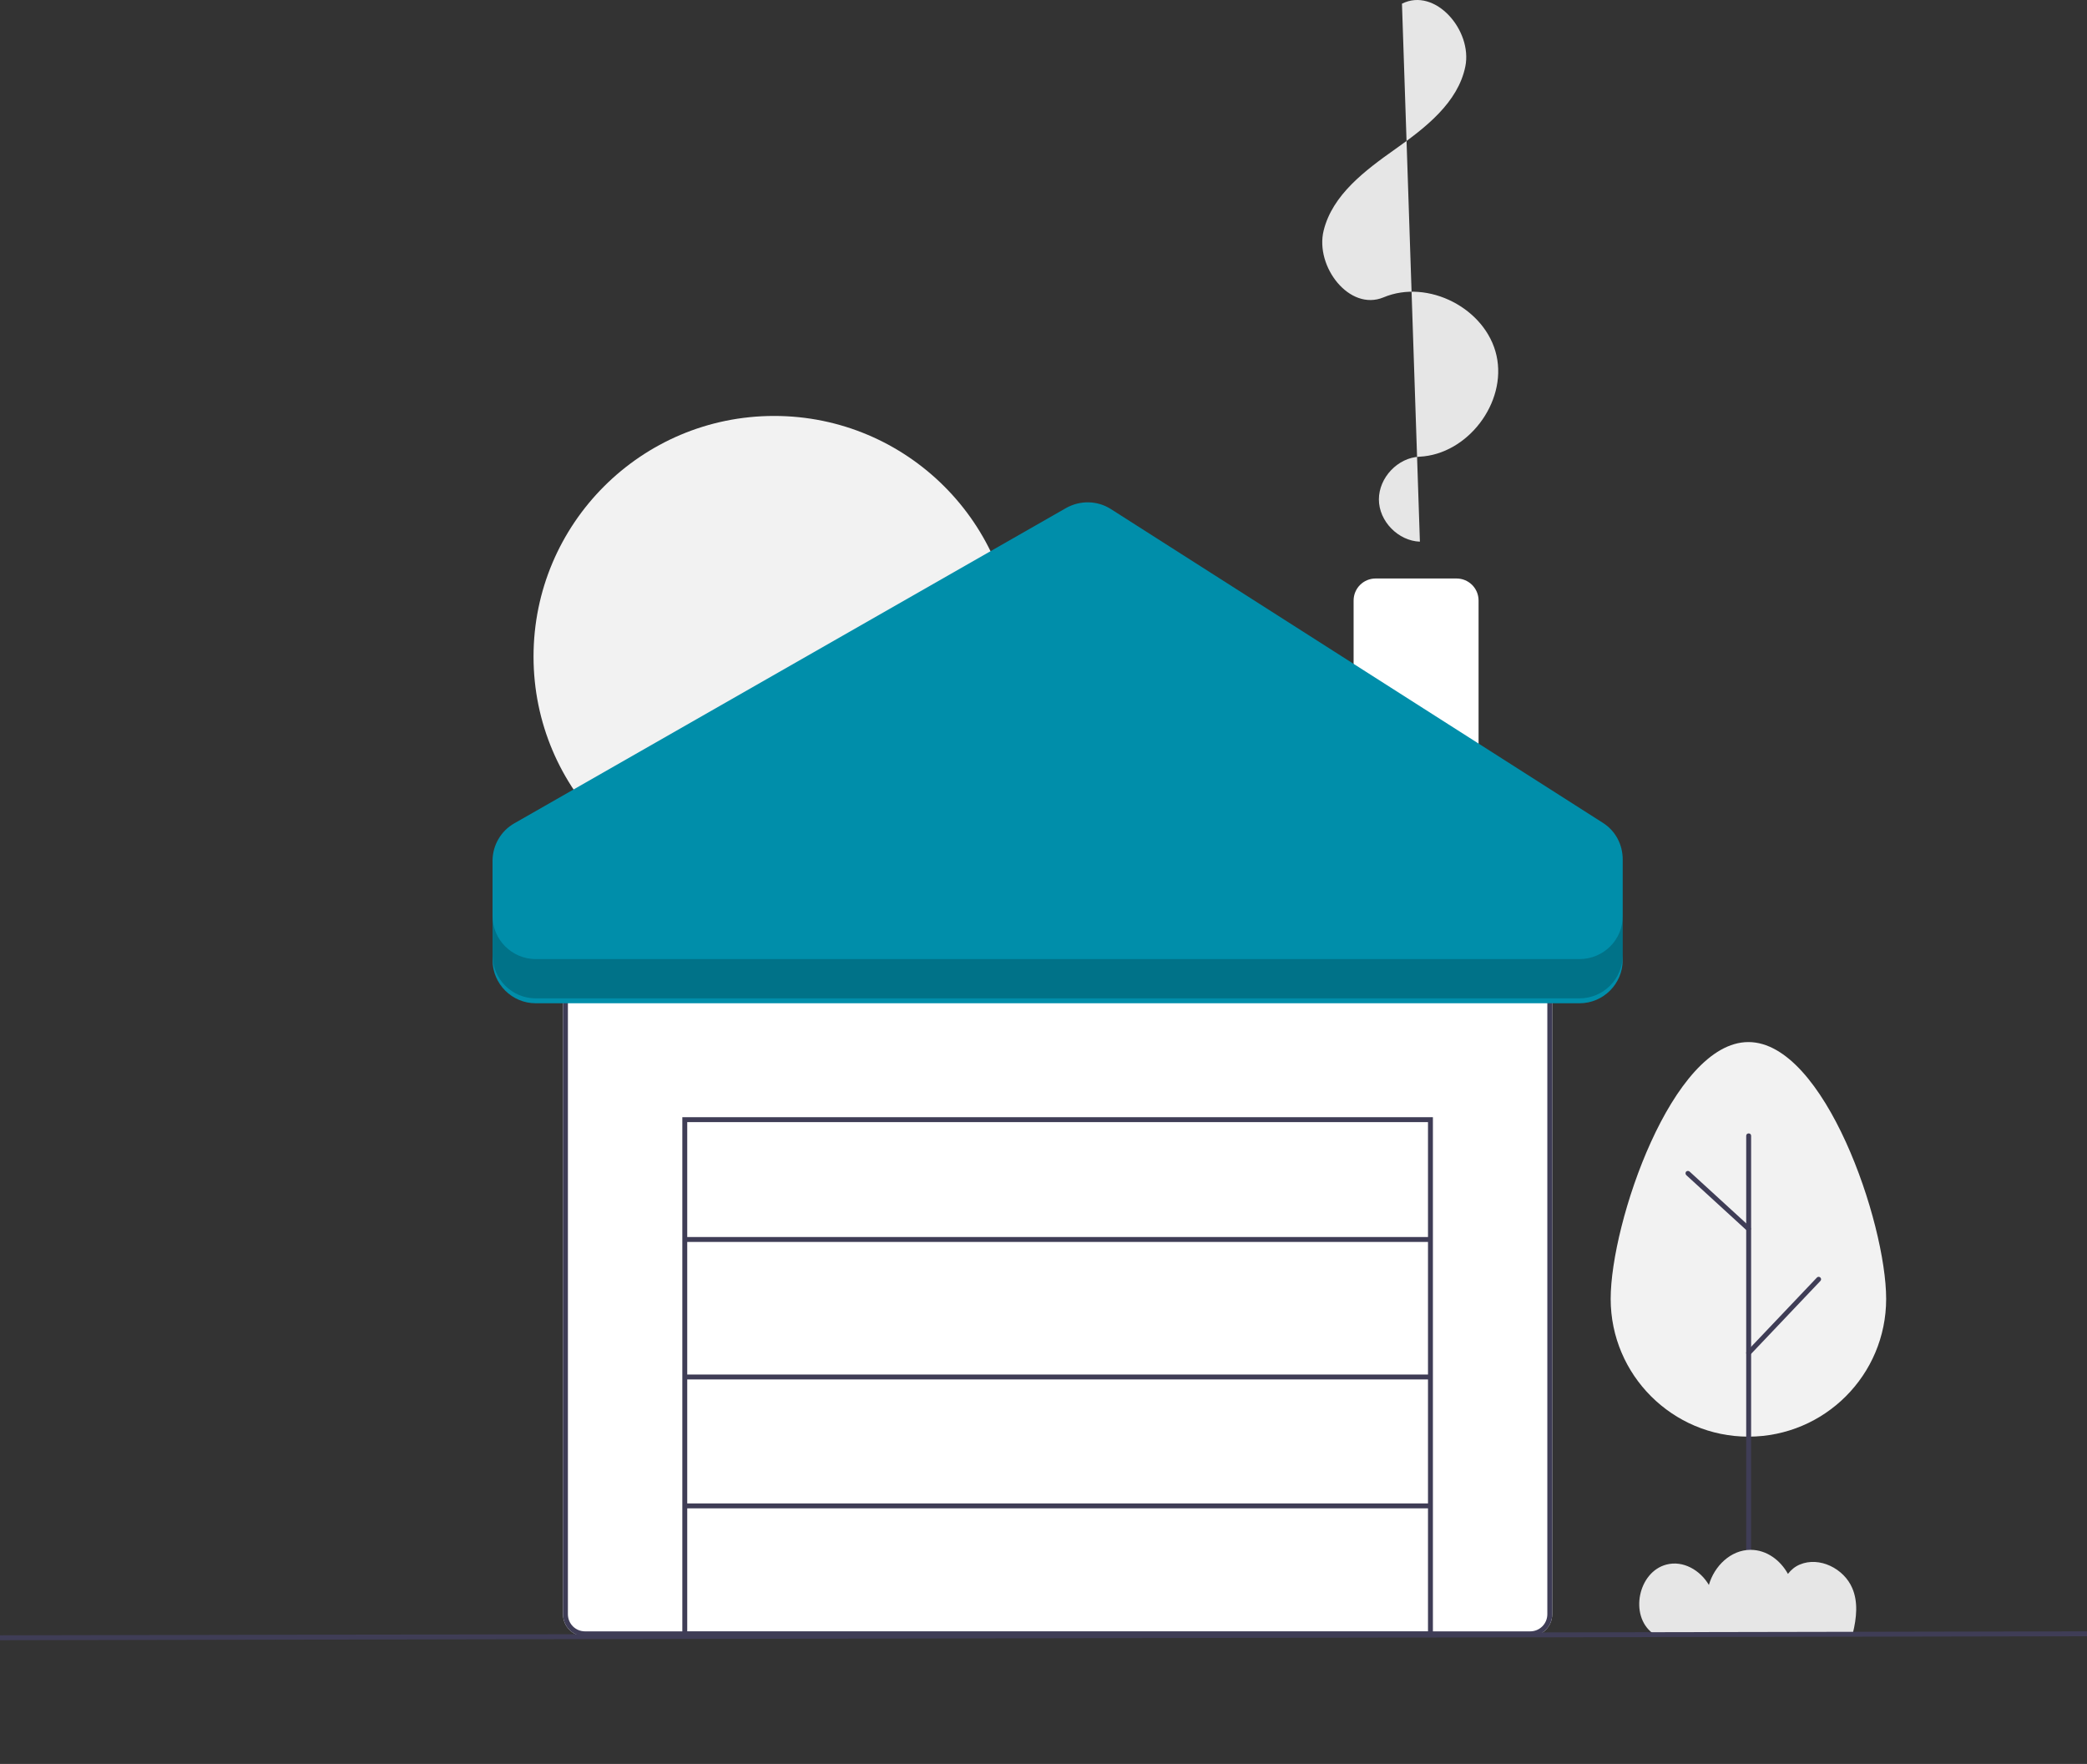 <?xml version="1.0" encoding="utf-8"?>
<!-- Generator: Adobe Illustrator 24.1.0, SVG Export Plug-In . SVG Version: 6.00 Build 0)  -->
<svg version="1.1" id="bd204452-a587-44b3-9c3f-4688d15c4733"
	 xmlns="http://www.w3.org/2000/svg" xmlns:xlink="http://www.w3.org/1999/xlink" x="0px" y="0px" viewBox="0 0 850 718.4"
	 style="enable-background:new 0 0 850 718.4;" xml:space="preserve">
<rect x="0" y="0" width="850" height="718.4" fill="#333333" stroke="none"/>
<style type="text/css">
	.st0{fill:#FFFFFF;}
	.st1{fill:#3F3D56;}
	.st2{fill:#F2F2F2;}
	.st3{fill:#E6E6E6;}
	.st4{fill:#008EAA;}
	.st5{opacity:0.2;enable-background:new    ;}
	.st6{fill:none;stroke:#3F3D56;stroke-width:2;stroke-miterlimit:10;}
</style>
<path class="st0" d="M623.2,666.4H238.3c-5,0-9-4-9-9V394.6c0-5,4-9,9-9h384.9c5,0,9,4,9,9v262.8
	C632.2,662.4,628.2,666.4,623.2,666.4z"/>
<path class="st1" d="M623.2,666.4H238.3c-5,0-9-4-9-9V394.6c0-5,4-9,9-9h384.9c5,0,9,4,9,9v262.8
	C632.2,662.4,628.2,666.4,623.2,666.4z M238.3,387.6c-3.9,0-7,3.1-7,7v262.8c0,3.9,3.1,7,7,7h384.9c3.9,0,7-3.1,7-7V394.6
	c0-3.9-3.1-7-7-7H238.3z"/>
<path class="st0" d="M602.2,329.6h-50.9v-85c0-5,4-9,9-9h32.9c5,0,9,4,9,9V329.6z"/>
<circle class="st2" cx="315.3" cy="267.4" r="98"/>
<path class="st3" d="M578.3,220.6c-8.8-0.3-16.7-8.3-16.7-17.2s7.7-17,16.5-17.4c19.6-0.9,35.7-22,31.4-41.2s-27.9-31.3-46-23.7
	c-13.9,5.8-28-12.6-24.4-27.2s16.9-24.5,29.2-33.2s25.5-18.9,28.5-33.6S584.5-5.3,571,1.5"/>
<path class="st4" d="M200.6,391v-40.4c0-6.3,3.4-12.2,8.9-15.3l224.7-128.4c5.7-3.2,12.7-3.1,18.2,0.4l200.4,127.8
	c5.1,3.2,8.1,8.8,8.1,14.9v41c0,9.7-7.9,17.6-17.6,17.6l0,0H218.2C208.5,408.6,200.6,400.7,200.6,391z"/>
<path class="st5" d="M643.3,390.6H218.2c-9.7,0-17.6-7.9-17.6-17.6v16c0,9.7,7.9,17.6,17.6,17.6h425.1c9.7,0,17.6-7.9,17.6-17.6v-16
	C661,382.7,653.1,390.6,643.3,390.6z"/>
<path class="st2" d="M656,529c0-31,25.1-104.6,56.1-104.6c31,0,56.1,73.6,56.1,104.6s-25.1,56.1-56.1,56.1
	C681.2,585.1,656,560,656,529z"/>
<path class="st1" d="M712.2,665.2c-0.6,0-1-0.4-1-1V462.6c0-0.6,0.4-1,1-1c0.6,0,1,0.4,1,1v201.6
	C713.2,664.8,712.7,665.2,712.2,665.2z"/>
<path class="st1" d="M712.2,552c-0.6,0-1-0.4-1-1c0-0.3,0.1-0.5,0.3-0.7l28.5-30c0.4-0.4,1-0.4,1.4,0s0.4,1,0,1.4l-28.5,30
	C712.7,551.9,712.5,552,712.2,552z"/>
<path class="st1" d="M712.2,501.5c-0.2,0-0.5-0.1-0.7-0.3l-24.7-22.6c-0.4-0.4-0.4-1-0.1-1.4c0.4-0.4,1-0.4,1.4-0.1l0,0l24.7,22.6
	c0.4,0.4,0.4,1,0.1,1.4C712.7,501.4,712.5,501.5,712.2,501.5L712.2,501.5z"/>
<path class="st3" d="M673,665.1c0.1,0.1,0.2,0.1,0.3,0.2h81.3c1.6-6.5,2.2-12.9-0.2-18.5c-3.4-8-13.4-13-21.4-9.6
	c-1.9,0.8-3.5,2.1-4.8,3.8c-3.1-5.6-8.7-9.8-15.2-9.8c-8.1,0-14.8,6.6-17,14.3c-3.5-6-10.5-10.1-17.3-8.3
	C667.2,640.2,663.6,657.9,673,665.1z"/>
<rect x="0" y="665.2" transform="matrix(1 -1.892107e-03 1.892107e-03 1 -1.26 0.805)" class="st1" width="850" height="2"/>
<rect x="278.9" y="456" class="st6" width="303.7" height="209.5"/>
<line class="st6" x1="278.9" y1="560.8" x2="582.6" y2="560.8"/>
<line class="st6" x1="278.9" y1="504.8" x2="582.6" y2="504.8"/>
<line class="st6" x1="278.9" y1="613.3" x2="582.6" y2="613.3"/>
</svg>
